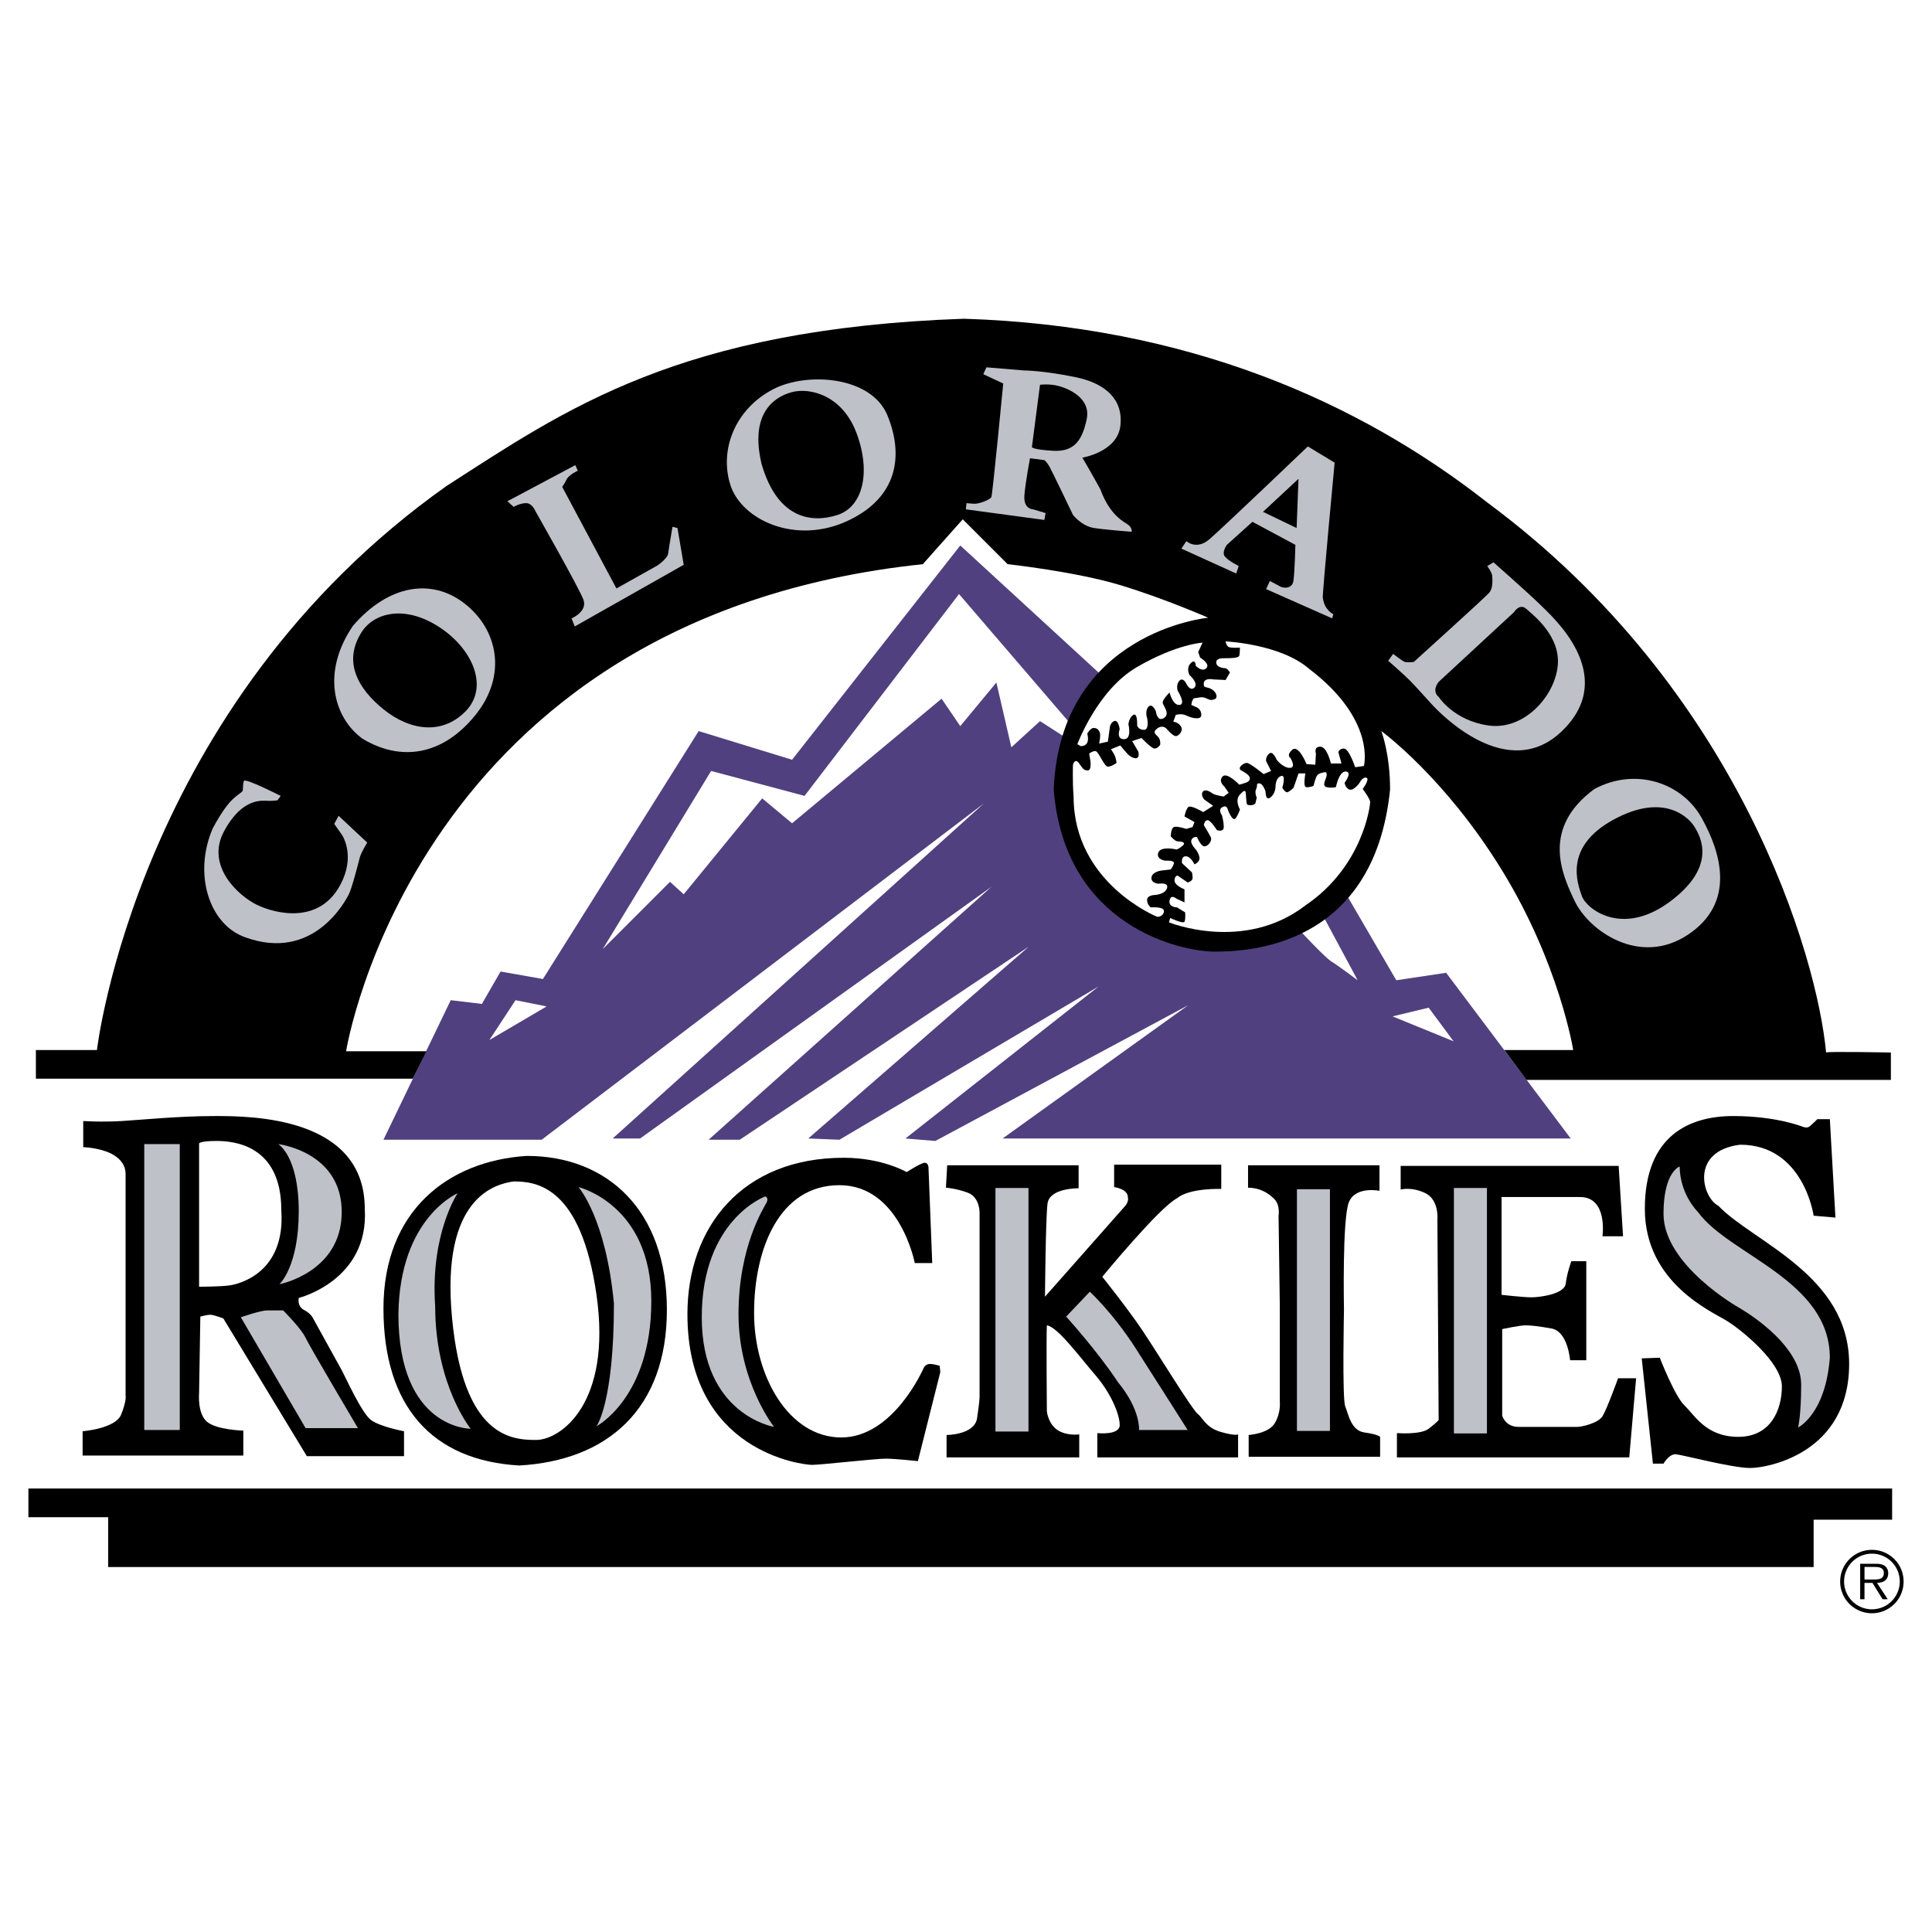 <svg xmlns="http://www.w3.org/2000/svg" width="2500" height="2500" viewBox="0 0 192.756 192.756"><g fill-rule="evenodd" clip-rule="evenodd"><path fill="#fff" d="M0 0h192.756v192.756H0V0z"/><path fill="#51407f" d="M44.97 99.789l-6.712 13.922h15.785l44.125-33.56-37.04 33.435h2.735l35.051-25.107-28.215 25.232h3.107l28.837-19.267-22.001 19.142 3.108.125 25.854-15.289-19.267 15.164 2.983.248 25.231-13.547-18.52 13.299h56.678l-12.428-16.531-4.972.746-4.848-8.328L109.604 67.1 95.806 54.422 79.026 75.8l-9.321-2.859-15.537 24.735-4.226-.746-1.864 3.232-3.108-.373z"/><path fill="#fff" d="M60.134 94.693l10.813-17.774 9.322 2.486 15.413-20.136 11.111 12.939-.496 1.367-2.535-1.628-2.86 2.611-1.492-6.464-3.604 4.351-1.864-2.736-14.916 12.43-2.983-2.486-7.83 9.571-1.367-1.243-6.712 6.712zM135.455 97.801l-3.285-6.114-2.297 1.346s2.352 2.53 2.973 2.903c.621.373 2.609 1.865 2.609 1.865z"/><path d="M152.303 107.744h36.35v-2.734s-6.463-.125-6.463 0c-.881-9.544-8.564-36.178-33.742-54.83-12.883-10.118-30.004-17.673-52.269-18.38-28.463.994-39.774 9.073-51.582 16.655-30.949 21.877-34.926 56.307-34.926 56.307h-6.09v2.857h37.608l1.354-2.734H34.53s6.836-43.254 57.547-48.598c-.125.124 3.978-4.475 3.978-4.475l4.475 4.475s6.836.745 11.311 2.113c4.475 1.367 8.701 3.231 8.701 3.231s-14.783 1.377-15.414 17.153c1.102 13.724 12.803 16.158 16.035 16.158 3.23 0 15.908-.373 17.525-16.158 0-3.604-.871-5.842-.871-5.842s6.34 4.599 12.057 13.921c5.719 9.323 7.086 17.899 7.086 17.899h-6.877l2.22 2.982zM124.518 118.496v-2.238h13.113v2.549s-2.361-.498-3.045 1.117c-.684 1.617-.498 10.752-.498 10.752s-.186 8.887.125 9.633.559 2.424 1.926 2.611c1.367.186 1.555.434 1.555.434v1.988H124.58v-2.174s1.988-.125 2.609-1.182.498-2.113.498-2.113v-9.508l-.125-9.074s.188-1.057-.434-1.678-1.491-1.117-2.61-1.117zM52.552 115.326c8.08 0 13.983 5.469 13.983 15.35s-5.903 15.039-14.729 15.537c-8.7-.498-13.548-5.904-13.548-15.66 0-9.758 6.464-14.731 14.294-15.227zm-7.458 16.096c1.119 11.994 5.966 12.242 8.39 12.242 2.424 0 7.582-3.604 6.028-14.479-1.554-10.877-6.028-11.312-8.266-11.312-1.801.25-7.27 1.555-6.152 13.549z"/><path d="M24.275 142.732v2.486H8.242v-2.424s3.293-.248 3.853-1.678c.559-1.43.435-1.865.435-1.865v-22.123c0-1.307-1.181-2.051-2.3-2.363-1.118-.311-1.926-.311-1.926-.311v-2.609s1.802.125 3.853 0 5.718-.498 9.322-.498c3.605 0 14.916.062 14.916 9.26.435 7.146-6.588 8.889-6.588 8.889s-.186.807.498 1.18c.683.373.87.746.87.746s2.548 4.598 2.92 5.283c.373.684 1.989 4.287 2.921 4.971.933.684 3.294 1.119 3.294 1.119v2.486h-9.695l-8.328-13.734s-.932-.373-1.305-.373c-.373 0-.994.186-.994.186l-.125 7.645s-.187 2.051.808 2.859c.995.806 3.604.868 3.604.868zm-1.429-14.48c.994-.125 5.655-1.242 5.22-7.52 0-6.525-4.785-6.898-6.463-6.898s-1.74.248-1.74.248v14.295s1.989 0 2.983-.125z"/><path fill="#fff" d="M54.541 100.41l-3.107-.621-2.611 3.977 5.718-3.356zM138.936 101.404l3.603-.869 2.486 3.356-6.089-2.487zM122.279 63.993s5.471.249 8.328 2.734c6.713 5.096 5.469 9.695 5.469 9.695l-.869.124s-.621-1.864-1.119-1.864c-.496 0-.559.373-.559.373l.311 1.119h-1.057s-.373-1.678-1.057-1.678-.436.684-.436.684l-.061 1.118-.871-.062s-.809-1.989-1.43-1.429-.186.808-.186.808.621.995-.062.995-1.305-.808-1.305-.808-.373-.932-.746-.621c-.373.311-.311.745-.311.745l.496.995-.746.311s-1.365-1.119-1.678-1.119c-.311 0-.994.497-.559.746s.871.497.871.808c0 .311-.436.435-.436.435l-.623.186s-1.242-1.305-1.678-.808c-.434.497.188.994.188.994l.436.622-.498.373s-.869-.125-1.119-.311c-.248-.187-.807-.498-.994-.125-.186.374.188.746.188.746l.869.621-.994.622s-1.242-.746-1.492-.497c-.248.249-.373.933-.373.933l.996.559-.188.497-.621.187s-.932-.311-1.242-.187-.311.932-.311.932.434.497.682.497c.25 0 .934.062.498.435s-.621.373-.621.373-1.555-.373-1.803.311.684.808.684.808.932-.062.871.249c-.062.311-.311.621-.311.621l-.996.125s-.869.124-.932.684c-.062.559.684.622.684.622s1.057-.187.871.435c-.188.622-1.182.684-1.182.684s-.809 0-.809.497.373.745.373.745 1.43-.124 1.305.436c-.123.56-.684.497-.684.497s-8.326-3.356-8.326-11.994c-.125-1.492-.062-3.17-.062-3.17s.186-.746.621-.124c.436.621.498.684.871.684.371 0 .248-.933.248-.933l-.125-.745s.311-.249.621-.249c.312 0 .871 1.554 1.244 1.554s.869-.373.869-.373-.062-.498-.186-.746c-.125-.249-.373-.622-.373-.622l.932-.373s.498.622.746.87c.248.249.684.498.932.373.248-.124.125-.621.125-.621l-.621-1.057.932-.311s.994 1.056 1.305 1.056.559-.373.559-.373.062-.373-.123-.684c-.188-.311-.746-.498-.188-.932.561-.435.934 0 .934 0s.621.746.932.746.809-.56.498-.994c-.312-.436-.746-.436-.746-.436l.248-.684s.559-.186 1.057.062c.498.249 1.492.498 1.492-.062 0-.559-.436-.746-.436-.746l-.559-.249s.061-.684.371-.684c.312 0 .623-.187 1.057 0 .436.187.498.249.871.124.373-.124.248-.684-.248-.994-.498-.311-.871-.062-.809-.622s.932-.373.932-.373l1.242.062.436-.746s-.248-.436-.496-.436c-.25 0-.871-.124-.871-.559s.498-.435.932-.435c.436 0 1.307 0 1.367-.249.062-.249.062-.808.062-.808s-.869.062-1.117-.062c-.248-.122-.311-.557-.311-.557z"/><path fill="#bec1c8" d="M14.394 114.145h3.542v28.525h-3.542v-28.525zM27.755 114.145s6.339.746 6.339 6.773c0 6.029-6.215 7.209-6.215 7.209s1.927-1.738 1.927-7.27-2.051-6.712-2.051-6.712zM24.027 131.422s1.989-.684 2.61-.684h1.615s1.803 1.803 2.237 2.734c.436.932 5.221 9.012 5.221 9.012h-5.22l-6.463-11.062zM45.654 119.055s-2.734 4.039-2.237 11.248c0 7.893 3.542 12.244 3.542 12.244s-7.209.061-7.209-11.436c.124-9.632 5.904-12.056 5.904-12.056zM57.71 118.434s7.271 1.74 7.271 11.373-5.469 12.49-5.469 12.49 1.74-2.299 1.74-12.242c-.807-8.576-3.542-11.621-3.542-11.621z"/><path d="M2.834 148.512h185.943v3.107h-7.83v4.725H10.79v-4.973H2.834v-2.859zM68.585 131.111c0-8.701 5.469-15.6 15.6-15.6 3.853 0 6.276 1.43 6.276 1.43s1.429-.932 1.802-.932.373.496.373.496l.373 9.51h-1.74s-1.491-7.77-7.52-7.77-8.514 6.402-8.514 12.74c0 6.34 3.479 12.43 8.7 12.43s8.203-6.898 8.203-6.898.187-.436.622-.436.994.188.994.188l.062.621-2.237 8.887s-2.237-.248-3.231-.248c-.995 0-6.463.621-7.333.621s-12.43-1.242-12.43-15.039z"/><path d="M73.682 131.111c0 6.773 3.542 11.248 3.542 11.248s-7.209-1.18-7.209-10.938 6.339-12.057 6.339-12.057.373.125.125.621c-.249.499-2.797 4.353-2.797 11.126zM129.396 118.65h3.293v24.114h-3.293V118.65z" fill="#bec1c8"/><path d="M94.376 118.496l.125-2.238h13.112v2.299s-2.92-.061-3.107 1.555c-.186 1.615-.248 9.26-.248 9.26l8.018-9.074s.373-.434.248-.869c0-.809-1.367-.994-1.367-.994v-2.238h10.689v2.424s-3.17-.123-4.412.932c-1.74.871-7.459 7.832-7.459 7.832s2.486 3.107 3.916 5.221c1.43 2.111 5.033 8.016 5.594 8.451.559.436.807 1.367 2.299 1.803 1.492.434 1.74.248 1.74.248v2.299h-14.045v-2.424s2.236.248 2.236-.807c0-1.057-.869-3.17-2.424-4.973-1.553-1.803-3.791-4.848-4.846-4.971-.062 1.117 0 8.576 0 8.576s.123 1.242 1.055 1.863c.934.621 2.176.436 2.176.436v2.299H94.439v-2.236s2.795 0 3.045-1.678c.248-1.678.248-2.051.248-2.051V120.92s0-1.49-1.181-1.926c-1.18-.437-2.175-.498-2.175-.498zM139.744 118.682v-2.361h21.75l.436 7.021h-2.051s.561-3.914-2.236-3.914h-7.832v9.758s2.176.248 2.984.248c.807 0 3.293-.311 3.418-1.367.123-1.057.559-2.238.559-2.238h1.492v9.881h-1.617s-.213-2.881-1.863-3.168c-1.43-.25-2.051-.311-2.609-.311-.561 0-2.301.373-2.301.373v8.637s.311 1.119 1.617 1.119h5.902c.436 0 2.051-.373 2.486-1.057s1.555-3.791 1.555-3.791h1.801l-.684 7.893h-23.18v-2.424s2.361.188 3.168-.434c.809-.623.996-.871.996-.871l-.125-20.012s.186-1.926-1.18-2.609c-1.369-.684-2.486-.373-2.486-.373z"/><path fill="#bec1c8" d="M145.057 118.527h3.295v24.485h-3.295v-24.485z"/><path d="M172.93 111.348c4.289 0 6.898 1.057 6.898 1.057s.436.188.684 0c.248-.186.809-.746.809-.746h1.242l.559 9.82-2.174-.188s-.994-7.084-7.334-7.084c-5.033.621-3.791 5.283-2.176 6.09 3.418 3.605 13.051 6.898 13.051 15.785 0 8.889-8.078 10.379-9.881 10.379s-6.711-1.305-7.395-1.367-1.244.934-1.244.934h-1.057l-1.117-10.504 1.803-.062s1.49 3.854 2.484 4.785c.994.934 2.113 3.107 5.346 3.107 3.23 0 4.35-2.672 4.35-5.033s-3.977-5.594-5.469-6.525-8.203-3.791-8.203-11.188c-.001-7.395 4.537-9.26 8.824-9.26z"/><path d="M167.586 116.383s-.125 2.486 1.863 4.598c3.107 4.227 13.113 6.773 13.113 14.48-.436 5.656-3.17 6.961-3.17 6.961s.311-1.182.311-4.289c0-4.225-6.275-7.705-6.275-7.705s-7.459-4.227-7.459-9.322c0-4.227 1.617-4.723 1.617-4.723z" fill="#bec1c8"/><path d="M116.625 92.021l.125-.435s1.305.622 1.428.373c.125-.249.062-.932.062-.932l-.807-.498s-.871 0-.746-.683c.125-.684.684-.187.684-.187l.807.373v-1.305s-.994-.373-.994-.87.311-.497.311-.497l.996.683s.496-.124.496-.435-.062-.56-.062-.56l-.994-.932s-.123-.684.373-.684c.498 0 .871.808.871.808s.559-.249.496-.684c-.062-.435-.373-.808-.373-.808s-.559-.56-.434-.932c.123-.373.559-.311.559-.311s.373.933.746.933.807-.56.621-.933c-.188-.372-.684-1.181-.684-1.181s.062-.497.373-.497.932.994.932.994.684.249.684-.311-.186-1.181-.186-1.181-.436-.559.061-.808c.498-.249.498.249.623.497.123.249.434.932.684.622.248-.311.434-.87.434-.87s-.248-.435-.248-.87.248-.622.248-.622.498-.621.561-.249c.062.374.062.995.123 1.181.062.186.809.186.871-.125s.123-.497.123-.497-.248-.497-.061-.87c.186-.373-.062-.56.311-.56s.621.808.621.808 0 .746.311.684.684-.622.684-1.119.186-1.056.621-1.118c.436-.062.062 1.181.062 1.181s.311.56.559.435c.25-.124.561-.435.561-.435l.496-1.43h.684s-.248 1.305.062 1.367c.311.062.746-.124.746-.124s.188-.808.373-1.057.809-.311.809-.311.186 0 .123.373c-.062.373-.496.994 0 1.118.498.125.934 0 .934 0s.311-1.616.994-1.554c.684.062-.125 1.119-.125 1.119s.062.559.498.684c.434.124.994-.684.994-.684s.311-.622.684-.498c.373.125-.373 1.119-.373 1.119s.746.994.746 1.305-.686 6.401-6.465 10.316c-6.156 4.729-13.613 1.684-13.613 1.684zM108.422 74.185c-.248.311-.621.249-.621.249l-.311-.187s1.988-5.406 5.965-7.706c3.979-2.299 6.525-2.424 6.525-2.424l-.434.932.186.56s1.057.622.621 1.056c-.436.436-1.057-.248-1.057-.248s0-.746-.496-.249c-.498.497-.125 1.181-.125 1.181s.932.808.498 1.243c-.436.435-.809-.373-.809-.373s-.311-.684-.684-.311-.188.994-.188.994.871 1.367.188 1.43-.994-1.243-.994-1.243-.684.684-.684.994c0 .312.809 1.119.123 1.554-.684.436-.807-.683-.807-.683s-.373-.871-.746-.435c-.373.435-.125 1.118-.125 1.118s.25 1.181-.311 1.181c-.559 0-.684-.435-.684-.435s.062-1.305-.373-1.057c-.434.249-.496.933-.496.933s.373 1.491-.436 1.491-.436-.994-.436-.994-.123-.994-.559-.808c-.436.187-.436.746-.436.746l-.186 1.305-.871.186s.188-.808.062-1.119c-.123-.311-.311-.435-.621-.435s-.621.56-.621.56.191.683-.057.994z" fill="#fff"/><path d="M120.479 63.931s1.119.559.807.932c-.311.373-.684-.062-.684-.062l-.373-.497.25-.373z"/><path d="M169.76 81.58c1.99 3.542 3.418 8.514-1.367 11.684s-9.818-.373-11.248-3.294-3.293-7.396 1.926-11.249c4.04-2.175 8.7-.683 10.689 2.859z" fill="#bec1c8"/><path d="M169.076 82.512c.561.932 2.301 3.916-2.484 7.458-4.787 3.542-8.328.684-8.764-.559-.436-1.243-1.865-4.91 3.17-7.644 5.033-2.735 7.52-.187 8.078.745z"/><path d="M149.004 56.1s3.666 3.232 4.723 4.289 7.768 6.898 2.236 12.429c-5.529 5.531-12.428-1.803-13.111-2.548s-1.678-1.864-2.238-2.423c-.559-.559-2.113-1.927-2.113-1.927l.498-.683s.932.745 1.182.808c.248.062.869 0 .869 0s7.084-6.401 7.52-6.898.311-1.367.311-1.678c0-.311-.496-.994-.496-.994l.619-.375z" fill="#bec1c8"/><path d="M143.535 68.032l7.52-6.96s.559-.933 1.242-.311 3.48 2.734 3.107 5.78c-.373 3.045-3.418 6.339-6.898 5.842s-4.971-2.859-4.971-2.859-.746-.498 0-1.492z"/><path d="M130.484 44.541l2.672 1.616s-1.242 13.175-1.182 13.486c.062.311.125.746.498 1.181s.559.435.559.435l-.123.435-6.588-2.921.373-.808 1.18.621s1.057.311 1.182-.684c.125-.994.186-3.542.186-3.542l-4.287-2.299-2.549 2.299s-.559.746-.186 1.181 1.367.933 1.367.933l-.25.745-5.469-2.485.498-.746s.994.933 2.299-.187c1.305-1.119 9.82-9.26 9.82-9.26z" fill="#bec1c8"/><path d="M129.551 47.772l-.186 4.91-3.355-1.616 3.541-3.294z"/><path d="M102.766 45.722l1.43.186s.25.187.498.622 2.361 4.847 2.361 4.847.869 1.119 2.113 1.305c1.242.187 3.729.373 3.729.373s.125-.435-.498-.808c-.621-.373-1.801-1.181-2.609-3.418-.994-1.802-1.803-3.169-1.803-3.169s3.48-.559 3.791-3.169-1.449-4.223-4.412-4.848c-3.221-.676-5.221-.684-5.221-.684l-3.729-.311-.311.684 1.988.932s-1.057 11-1.18 11.311c-.125.311-1.244.684-1.617.684s-.87-.062-.87-.062l-.062.621 7.83 1.057.125-.684-1.244-.373s-.994 0-.869-1.429c.126-1.431.56-3.667.56-3.667z" fill="#bec1c8"/><path d="M102.953 44.603l.809-6.215s.932-.125 1.863.124 3.232 1.181 2.797 3.294c-.436 2.113-1.244 3.294-3.355 3.169-2.114-.124-2.114-.372-2.114-.372z"/><path d="M77.162 38.823c3.353-1.732 9.757-1.305 11.373 2.61 1.616 3.916 1.119 8.203-4.039 10.565s-10.503-.124-11.622-3.604c-1.119-3.48.435-7.582 4.288-9.571z" fill="#bec1c8"/><path d="M78.964 39.134c1.802-.497 5.096.249 6.525 4.164 1.429 3.916.56 7.271-1.927 8.079-2.486.808-5.966.498-7.582-5.096-1.179-4.972 1.182-6.65 2.984-7.147z"/><path d="M50.625 50.009l6.774-3.604.249.56s-.87.373-1.119.87-.435.746-.435.746l5.407 10.13 4.102-2.299s.995-.684 1.057-1.181.435-2.673.435-2.673l.497.125.622 3.667-10.875 6.153-.311-.808s1.615-.684 1.181-1.864c-.435-1.181-4.785-8.825-4.785-8.825s-.311-.808-.933-.808c-.621 0-1.243.373-1.243.373l-.623-.562zM35.213 62.439c3.542-4.102 7.831-4.786 11.124-2.237 3.294 2.548 4.351 7.146 1.056 11.186-3.293 4.04-7.457 4.599-11.249 2.299-2.857-2.113-4.101-6.587-.931-11.248z" fill="#bec1c8"/><path d="M36.083 63.06c1.216-1.903 4.226-2.734 7.644-.559s5.096 6.028 2.734 8.452c-2.361 2.423-5.593 1.926-8.203-.187s-4.039-4.785-2.175-7.706z"/><path d="M24.461 93.512c-3.562-1.25-5.22-6.277-3.231-10.876 1.74-3.231 2.486-3.169 2.983-3.729.062-.435 0-.684.124-.994.124-.311 3.667 1.492 3.667 1.492l-.311.435s-.311.062-.87.062c-.56 0-2.61-.435-4.475 3.045-1.864 3.48 1.492 6.463 3.294 7.333s6.549 2.132 8.576-2.548c1.154-2.673-.125-4.475-.125-4.475l-.745-1.056.435-.808 2.858 2.672s-.621.994-.746 1.491c-.124.498-.808 3.17-1.119 3.729-.309.561-3.478 6.713-10.315 4.227z" fill="#bec1c8"/><path d="M183.594 157.783a3.163 3.163 0 0 1 3.172-3.154 3.154 3.154 0 0 1 3.156 3.154 3.158 3.158 0 0 1-3.156 3.172 3.167 3.167 0 0 1-3.172-3.172zm5.947 0a2.774 2.774 0 0 0-2.775-2.773 2.775 2.775 0 0 0-2.781 2.773 2.778 2.778 0 1 0 5.556 0zm-1.201 1.774h-.514l-1.01-1.631h-.795v1.631h-.432v-3.537h1.541c.297 0 .596.018.861.174.264.15.396.465.396.762 0 .695-.488.953-1.117.971l1.07 1.63zm-1.656-1.971c.496 0 1.268.082 1.268-.639 0-.547-.48-.613-.92-.613h-1.01v1.252h.662z"/><path fill="#bec1c8" d="M99.316 118.527h3.295v24.299h-3.295v-24.299zM106.371 131.359l2.361-2.486s2.299 2.113 4.537 5.594c2.236 3.48 5.221 8.203 5.221 8.203h-4.848s.186-1.988-2.113-4.785c-2.05-3.108-5.158-6.526-5.158-6.526z"/></g></svg>
